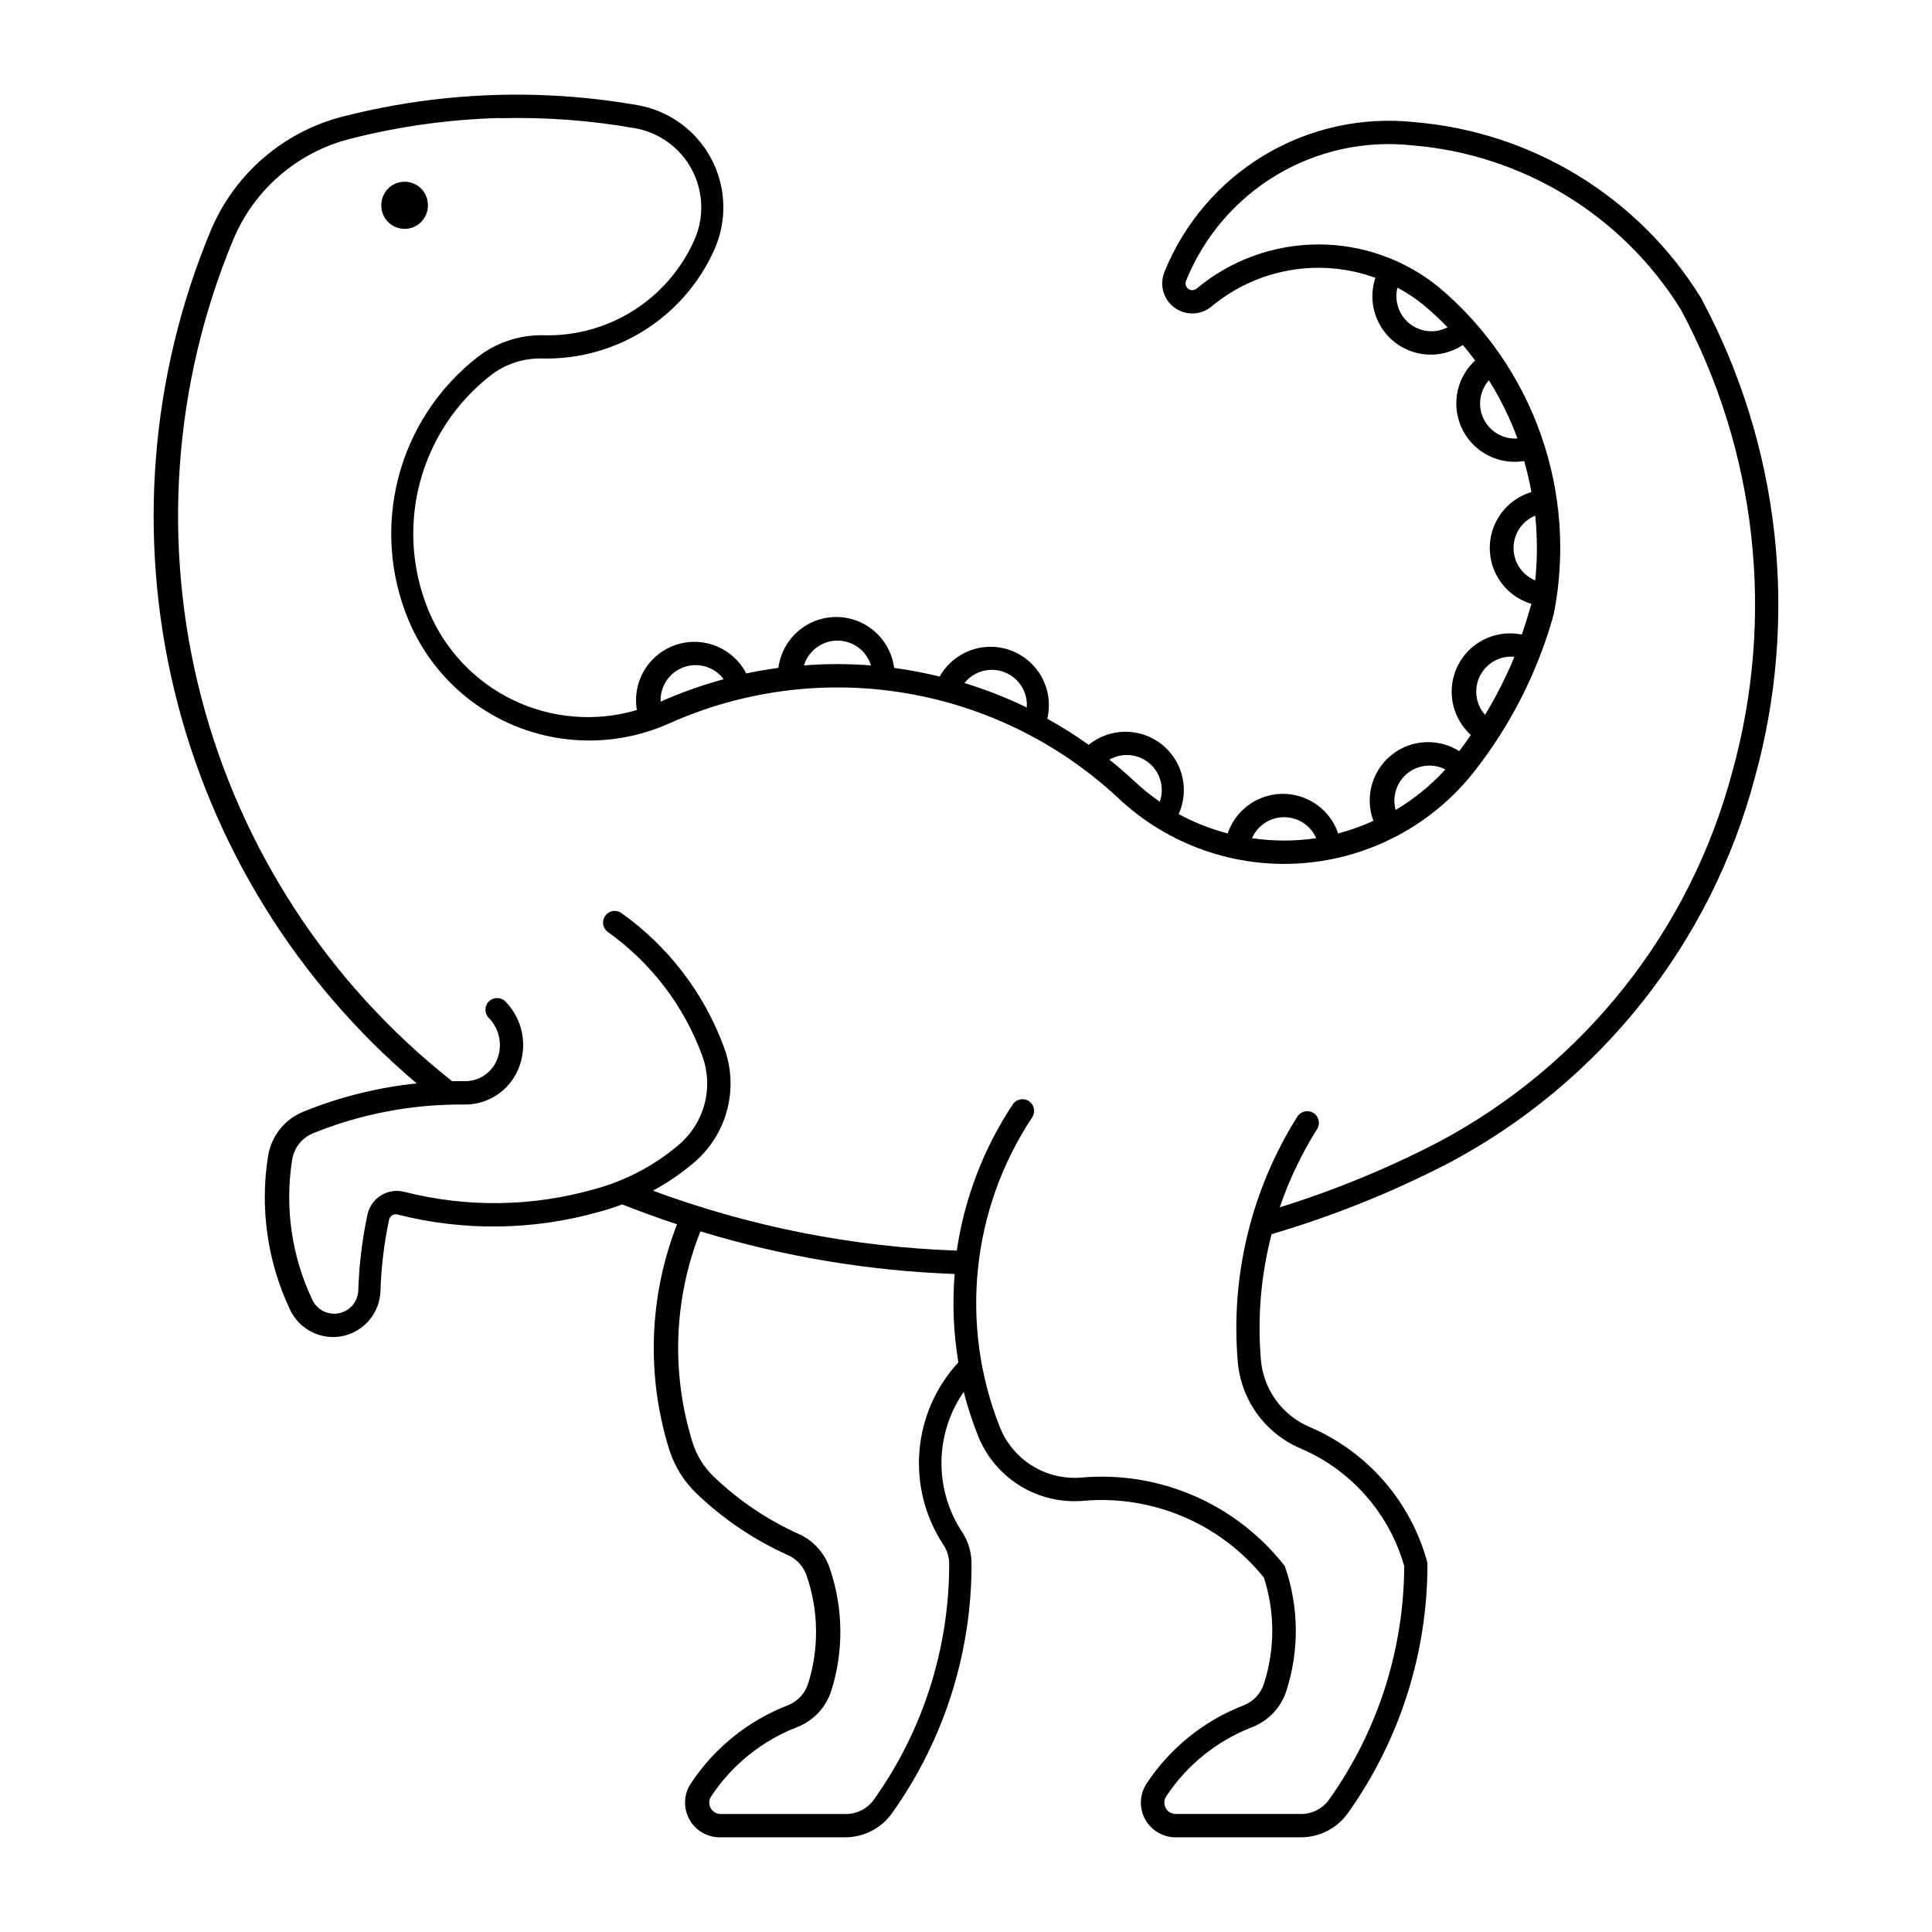 <?xml version="1.0" encoding="UTF-8"?>
<!-- The Best Svg Icon site in the world: iconSvg.co, Visit us! https://iconsvg.co -->
<svg fill="#000000" width="800px" height="800px" version="1.1" viewBox="144 144 512 512" xmlns="http://www.w3.org/2000/svg">
 <g>
  <path d="m290.07 169.31c-18.582-0.922-37.199 0.957-55.227 5.574-15.812 4.047-28.801 15.297-35.059 30.371-16.027 38.574-19.367 81.246-9.547 121.85 9.824 40.602 32.305 77.027 64.191 104.01-10.309 1.07-20.41 3.59-30.012 7.484-4.973 2.008-8.531 6.477-9.379 11.773-2.211 13.887-0.16 28.117 5.879 40.816 2.508 5.223 8.258 8.059 13.926 6.867 5.672-1.195 9.793-6.106 9.984-11.898 0.195-6.367 0.965-12.707 2.293-18.938 0.102-0.477 0.391-0.895 0.805-1.152 0.414-0.258 0.918-0.336 1.391-0.215 17.598 4.481 36.066 4.234 53.535-0.723 2.043-0.551 4.059-1.203 6.039-1.953 4.789 1.898 9.637 3.656 14.531 5.273-7.441 19.082-8.172 40.125-2.074 59.676 1.383 4.422 3.863 8.422 7.207 11.633 7.094 6.812 15.312 12.355 24.293 16.383 2.32 1.039 4.098 3.004 4.91 5.414 3.207 9.277 3.34 19.34 0.379 28.699-0.848 2.606-2.82 4.688-5.375 5.676-10.508 4.074-19.492 11.32-25.699 20.73-1.855 2.82-2.019 6.43-0.422 9.402 1.594 2.977 4.695 4.836 8.07 4.848h33.25c4.945 0 9.586-2.391 12.457-6.422 13.734-19.297 21.098-42.406 21.051-66.094 0.004-2.981-0.863-5.898-2.496-8.395-3.644-5.527-5.551-12.02-5.477-18.641 0.078-6.621 2.133-13.066 5.902-18.512 1.008 3.957 2.273 7.84 3.781 11.633 2.184 5.504 6.086 10.156 11.129 13.266 5.039 3.106 10.949 4.504 16.848 3.984 18.316-1.59 36.223 6.027 47.781 20.328 2.973 9.164 2.973 19.031 0 28.195-0.844 2.598-2.809 4.684-5.356 5.676-10.52 4.07-19.508 11.316-25.719 20.73-1.859 2.82-2.023 6.438-0.422 9.414 1.602 2.977 4.707 4.832 8.09 4.836h33.23-0.004c4.945 0 9.59-2.391 12.457-6.422 13.789-19.355 21.16-42.551 21.074-66.316-4.332-16.18-15.867-29.465-31.277-36.027-3.559-1.52-6.637-3.981-8.902-7.121-2.266-3.137-3.633-6.832-3.957-10.688-0.945-11.172 0.016-22.422 2.836-33.27 16.309-4.793 32.113-11.148 47.199-18.98 39.938-21.262 69.23-58.188 80.848-101.92 11.832-42.668 6.719-88.258-14.273-127.24-16.477-26.68-44.645-43.953-75.895-46.551-13.871-1.492-27.852 1.582-39.816 8.754-11.965 7.176-21.262 18.059-26.48 30.996-1.359 3.383-0.25 7.258 2.695 9.41 2.945 2.152 6.973 2.031 9.785-0.293 12.141-10.117 28.75-13 43.594-7.566h-0.168c-1.352 4.094-0.93 8.562 1.156 12.336 2.086 3.769 5.656 6.5 9.84 7.527 4.188 1.027 8.613 0.262 12.211-2.113 1.121 1.34 2.203 2.719 3.242 4.125-3.289 3.027-5.102 7.328-4.981 11.797 0.121 4.465 2.172 8.66 5.617 11.504s7.953 4.055 12.363 3.328c0.773 2.711 1.414 5.457 1.91 8.23-4.277 1.281-7.793 4.348-9.641 8.414-1.848 4.066-1.848 8.73 0 12.797 1.848 4.066 5.363 7.133 9.641 8.414-0.129 0.457-0.262 0.914-0.402 1.371-0.637 2.273-1.352 4.531-2.133 6.762-4.461-0.922-9.102 0.172-12.684 2.988-3.582 2.812-5.738 7.066-5.894 11.617-0.16 4.555 1.695 8.945 5.074 12-0.992 1.453-2.019 2.883-3.078 4.289-3.672-2.32-8.148-2.984-12.336-1.84-4.188 1.145-7.703 4-9.684 7.863-1.977 3.863-2.242 8.383-0.727 12.453-3.012 1.379-6.133 2.496-9.336 3.34-1.395-4.106-4.449-7.438-8.414-9.184-3.969-1.746-8.488-1.746-12.457 0-3.969 1.746-7.019 5.078-8.414 9.184-4.519-1.184-8.875-2.906-12.98-5.133 1.922-4.262 1.812-9.168-0.301-13.34-2.113-4.176-6-7.168-10.574-8.141-4.574-0.973-9.344 0.176-12.977 3.125-3.523-2.512-7.184-4.824-10.969-6.922 1.168-4.879-0.105-10.023-3.414-13.793-3.309-3.769-8.242-5.703-13.23-5.184-4.988 0.523-9.418 3.434-11.875 7.805-3.981-0.977-8.012-1.742-12.074-2.293-0.645-5.016-3.699-9.395-8.184-11.734-4.481-2.34-9.824-2.34-14.305 0-4.484 2.34-7.539 6.719-8.184 11.734-2.856 0.383-5.695 0.871-8.516 1.469-2.273-4.41-6.531-7.461-11.438-8.199-4.906-0.738-9.871 0.922-13.344 4.469-3.477 3.543-5.039 8.539-4.199 13.43-10.816 3.199-22.434 2.285-32.617-2.562-10.184-4.848-18.215-13.289-22.551-23.699-4.484-10.766-5.309-22.703-2.348-33.98 2.965-11.277 9.555-21.27 18.75-28.434 3.891-3.027 8.703-4.613 13.629-4.488 9.617 0.238 19.094-2.379 27.227-7.523 8.129-5.144 14.555-12.582 18.461-21.379 3.434-7.731 3.117-16.617-0.863-24.086-3.977-7.469-11.172-12.688-19.508-14.152-7.574-1.324-15.223-2.18-22.902-2.555zm-13.605 6.019v-0.004c11.973-0.316 23.949 0.57 35.746 2.641 6.461 1.129 12.043 5.176 15.129 10.969 3.086 5.789 3.332 12.68 0.668 18.676-3.406 7.676-9.012 14.172-16.105 18.664-7.098 4.492-15.367 6.781-23.762 6.574-6.348-0.16-12.559 1.879-17.57 5.777-10.27 7.992-17.629 19.141-20.941 31.727-3.312 12.586-2.398 25.914 2.606 37.93 5.379 12.926 15.754 23.133 28.77 28.297 13.012 5.168 27.562 4.856 40.344-0.867 19.613-8.785 41.387-11.582 62.586-8.035 21.195 3.543 40.875 13.273 56.562 27.961 13.117 12.281 30.789 18.492 48.703 17.117 17.918-1.375 34.434-10.203 45.527-24.34 9.676-12.332 16.816-26.457 21.012-41.562 3.16-15.855 2.008-32.266-3.344-47.52-5.348-15.258-14.695-28.797-27.066-39.203-9.082-7.402-20.457-11.414-32.176-11.352-11.719 0.066-23.047 4.203-32.047 11.707-0.633 0.523-1.539 0.551-2.199 0.066-0.664-0.488-0.91-1.359-0.598-2.121 4.719-11.703 13.133-21.543 23.957-28.023 10.828-6.481 23.477-9.25 36.02-7.883 29.266 2.402 55.664 18.539 71.145 43.492 20.168 37.562 25.055 81.457 13.648 122.53-11.168 42.066-39.336 77.594-77.75 98.055-13.52 7.019-27.637 12.824-42.184 17.352 2.488-7.285 5.816-14.258 9.922-20.773 0.883-1.441 0.445-3.328-0.988-4.231-1.43-0.902-3.324-0.488-4.246 0.93-12.195 19.359-17.75 42.168-15.816 64.969 0.418 4.981 2.184 9.75 5.109 13.797 2.926 4.051 6.898 7.227 11.492 9.188 13.406 5.711 23.516 17.168 27.516 31.176-0.086 22.191-7.039 43.812-19.906 61.891-1.715 2.406-4.492 3.832-7.445 3.824h-33.23c-1.105-0.008-2.117-0.617-2.641-1.594-0.52-0.973-0.465-2.156 0.145-3.078 5.512-8.336 13.48-14.754 22.805-18.352 4.285-1.664 7.598-5.168 9.016-9.543 3.496-10.781 3.359-22.41-0.383-33.105-12.805-16.457-33.082-25.301-53.855-23.488-4.574 0.398-9.152-0.688-13.059-3.098s-6.926-6.019-8.617-10.285c-10.738-27.117-7.535-57.766 8.574-82.078 0.945-1.422 0.555-3.34-0.867-4.285-1.422-0.945-3.34-0.559-4.285 0.863-7.731 11.668-12.793 24.895-14.836 38.742-27.508-0.961-54.688-6.324-80.504-15.879 3.859-2.098 7.496-4.586 10.848-7.426 4.281-3.637 7.352-8.492 8.789-13.922 1.441-5.43 1.184-11.172-0.738-16.449-5.273-14.473-14.836-26.992-27.414-35.887-1.387-0.855-3.199-0.492-4.144 0.84-0.949 1.328-0.699 3.16 0.562 4.191 11.555 8.172 20.336 19.672 25.18 32.969 1.488 4.094 1.688 8.547 0.566 12.754-1.117 4.211-3.5 7.977-6.828 10.793-6.488 5.508-14.117 9.516-22.34 11.734-16.441 4.68-33.828 4.922-50.395 0.703-2.106-0.535-4.332-0.188-6.176 0.957-1.844 1.148-3.137 2.996-3.586 5.121-1.398 6.59-2.207 13.289-2.414 20.023-0.09 2.949-2.184 5.453-5.066 6.062-2.887 0.609-5.812-0.828-7.09-3.488-5.512-11.57-7.383-24.535-5.375-37.191 0.5-3.164 2.625-5.828 5.594-7.023 12.727-5.152 26.348-7.731 40.074-7.59 3.016 0.031 5.977-0.832 8.504-2.477 2.531-1.648 4.516-4.008 5.703-6.781 1.293-3 1.668-6.312 1.074-9.523-0.598-3.211-2.133-6.176-4.414-8.512-1.195-1.219-3.156-1.242-4.379-0.047-1.223 1.195-1.246 3.152-0.051 4.375 2.926 2.981 3.762 7.434 2.113 11.273-1.461 3.379-4.809 5.547-8.492 5.492-1.113-0.016-2.227-0.016-3.34 0-32.656-25.754-55.996-61.473-66.473-101.72-10.473-40.246-7.508-82.816 8.449-121.22 5.516-13.281 16.961-23.188 30.895-26.75 13.004-3.332 26.344-5.195 39.766-5.555zm237.88 44.902v-0.004c2.477 1.332 4.824 2.894 7.004 4.668 2.191 1.84 4.285 3.789 6.281 5.84-3.246 1.688-7.18 1.316-10.047-0.953-2.867-2.269-4.137-6.008-3.238-9.555zm24.234 24.555-0.004-0.004c3.043 4.867 5.578 10.031 7.57 15.418-3.758 0.254-7.297-1.789-8.957-5.172-1.66-3.379-1.109-7.43 1.387-10.246zm12.277 35.867-0.004-0.004c0.586 5.707 0.586 11.457 0 17.164-3.481-1.43-5.75-4.82-5.75-8.582s2.269-7.152 5.75-8.582zm-185.16 33.129v-0.008c4.168-0.109 7.894 2.574 9.117 6.562-5.91-0.457-11.844-0.457-17.754 0 1.168-3.816 4.644-6.457 8.637-6.562zm178.72 4.266v-0.004c0.309-0.016 0.617-0.016 0.926 0-2.199 5.32-4.801 10.469-7.789 15.395-2.414-2.719-3.016-6.602-1.535-9.926 1.477-3.324 4.762-5.481 8.398-5.512zm-215.78 2.215v-0.008c2.828 0.094 5.461 1.473 7.144 3.746-5.711 1.547-11.297 3.531-16.703 5.938-0.219-5.027 3.613-9.316 8.633-9.66 0.309-0.016 0.621-0.016 0.93 0zm77.707 1.27 0.004-0.008c2.664-0.145 5.266 0.863 7.133 2.773 1.871 1.906 2.828 4.527 2.625 7.191-5.332-2.582-10.855-4.75-16.523-6.481 1.652-2.074 4.117-3.344 6.766-3.484zm36.348 22.562 0.004-0.008c2.996 0.031 5.793 1.504 7.512 3.961 1.715 2.457 2.141 5.59 1.141 8.418-2.34-1.621-4.562-3.41-6.641-5.356-2.16-2.016-4.394-3.949-6.703-5.797 1.426-0.816 3.047-1.238 4.691-1.227zm79.883 2.797v-0.008c1.555-0.035 3.09 0.32 4.469 1.031-3.84 4.207-8.285 7.82-13.184 10.73-0.762-2.758-0.211-5.711 1.492-8.008 1.699-2.293 4.367-3.68 7.223-3.75zm-38.645 13.688 0.004-0.008c3.82-0.152 7.344 2.051 8.875 5.555-5.637 0.836-11.367 0.836-17.008 0 1.426-3.258 4.582-5.414 8.133-5.555zm-154.33 109.75 0.004-0.008c21.828 6.652 44.434 10.449 67.242 11.289h0.145c-0.637 7.82-0.305 15.688 0.988 23.426-5.969 6.461-9.602 14.734-10.32 23.5-0.719 8.766 1.516 17.52 6.356 24.863 0.988 1.488 1.52 3.231 1.527 5.012 0.031 22.402-6.945 44.25-19.945 62.492-1.707 2.398-4.465 3.82-7.406 3.824h-33.246c-1.102-0.012-2.109-0.625-2.625-1.598-0.52-0.973-0.461-2.152 0.148-3.07 5.504-8.336 13.465-14.75 22.781-18.355 4.289-1.66 7.598-5.164 9.02-9.539 3.375-10.621 3.242-22.047-0.383-32.586-1.359-4.039-4.344-7.328-8.234-9.074-8.332-3.742-15.957-8.891-22.539-15.219-2.59-2.488-4.508-5.59-5.574-9.016-5.723-18.34-4.992-38.086 2.07-55.949z"/>
  <path d="m257.4 198.41c0.02-1.652-0.621-3.238-1.781-4.414-1.16-1.172-2.742-1.832-4.391-1.832-1.652 0-3.234 0.66-4.394 1.832-1.156 1.176-1.801 2.762-1.781 4.414-0.02 1.648 0.625 3.238 1.781 4.41 1.16 1.172 2.742 1.832 4.394 1.832 1.648 0 3.231-0.66 4.391-1.832 1.16-1.172 1.801-2.762 1.781-4.41z"/>
 </g>
</svg>